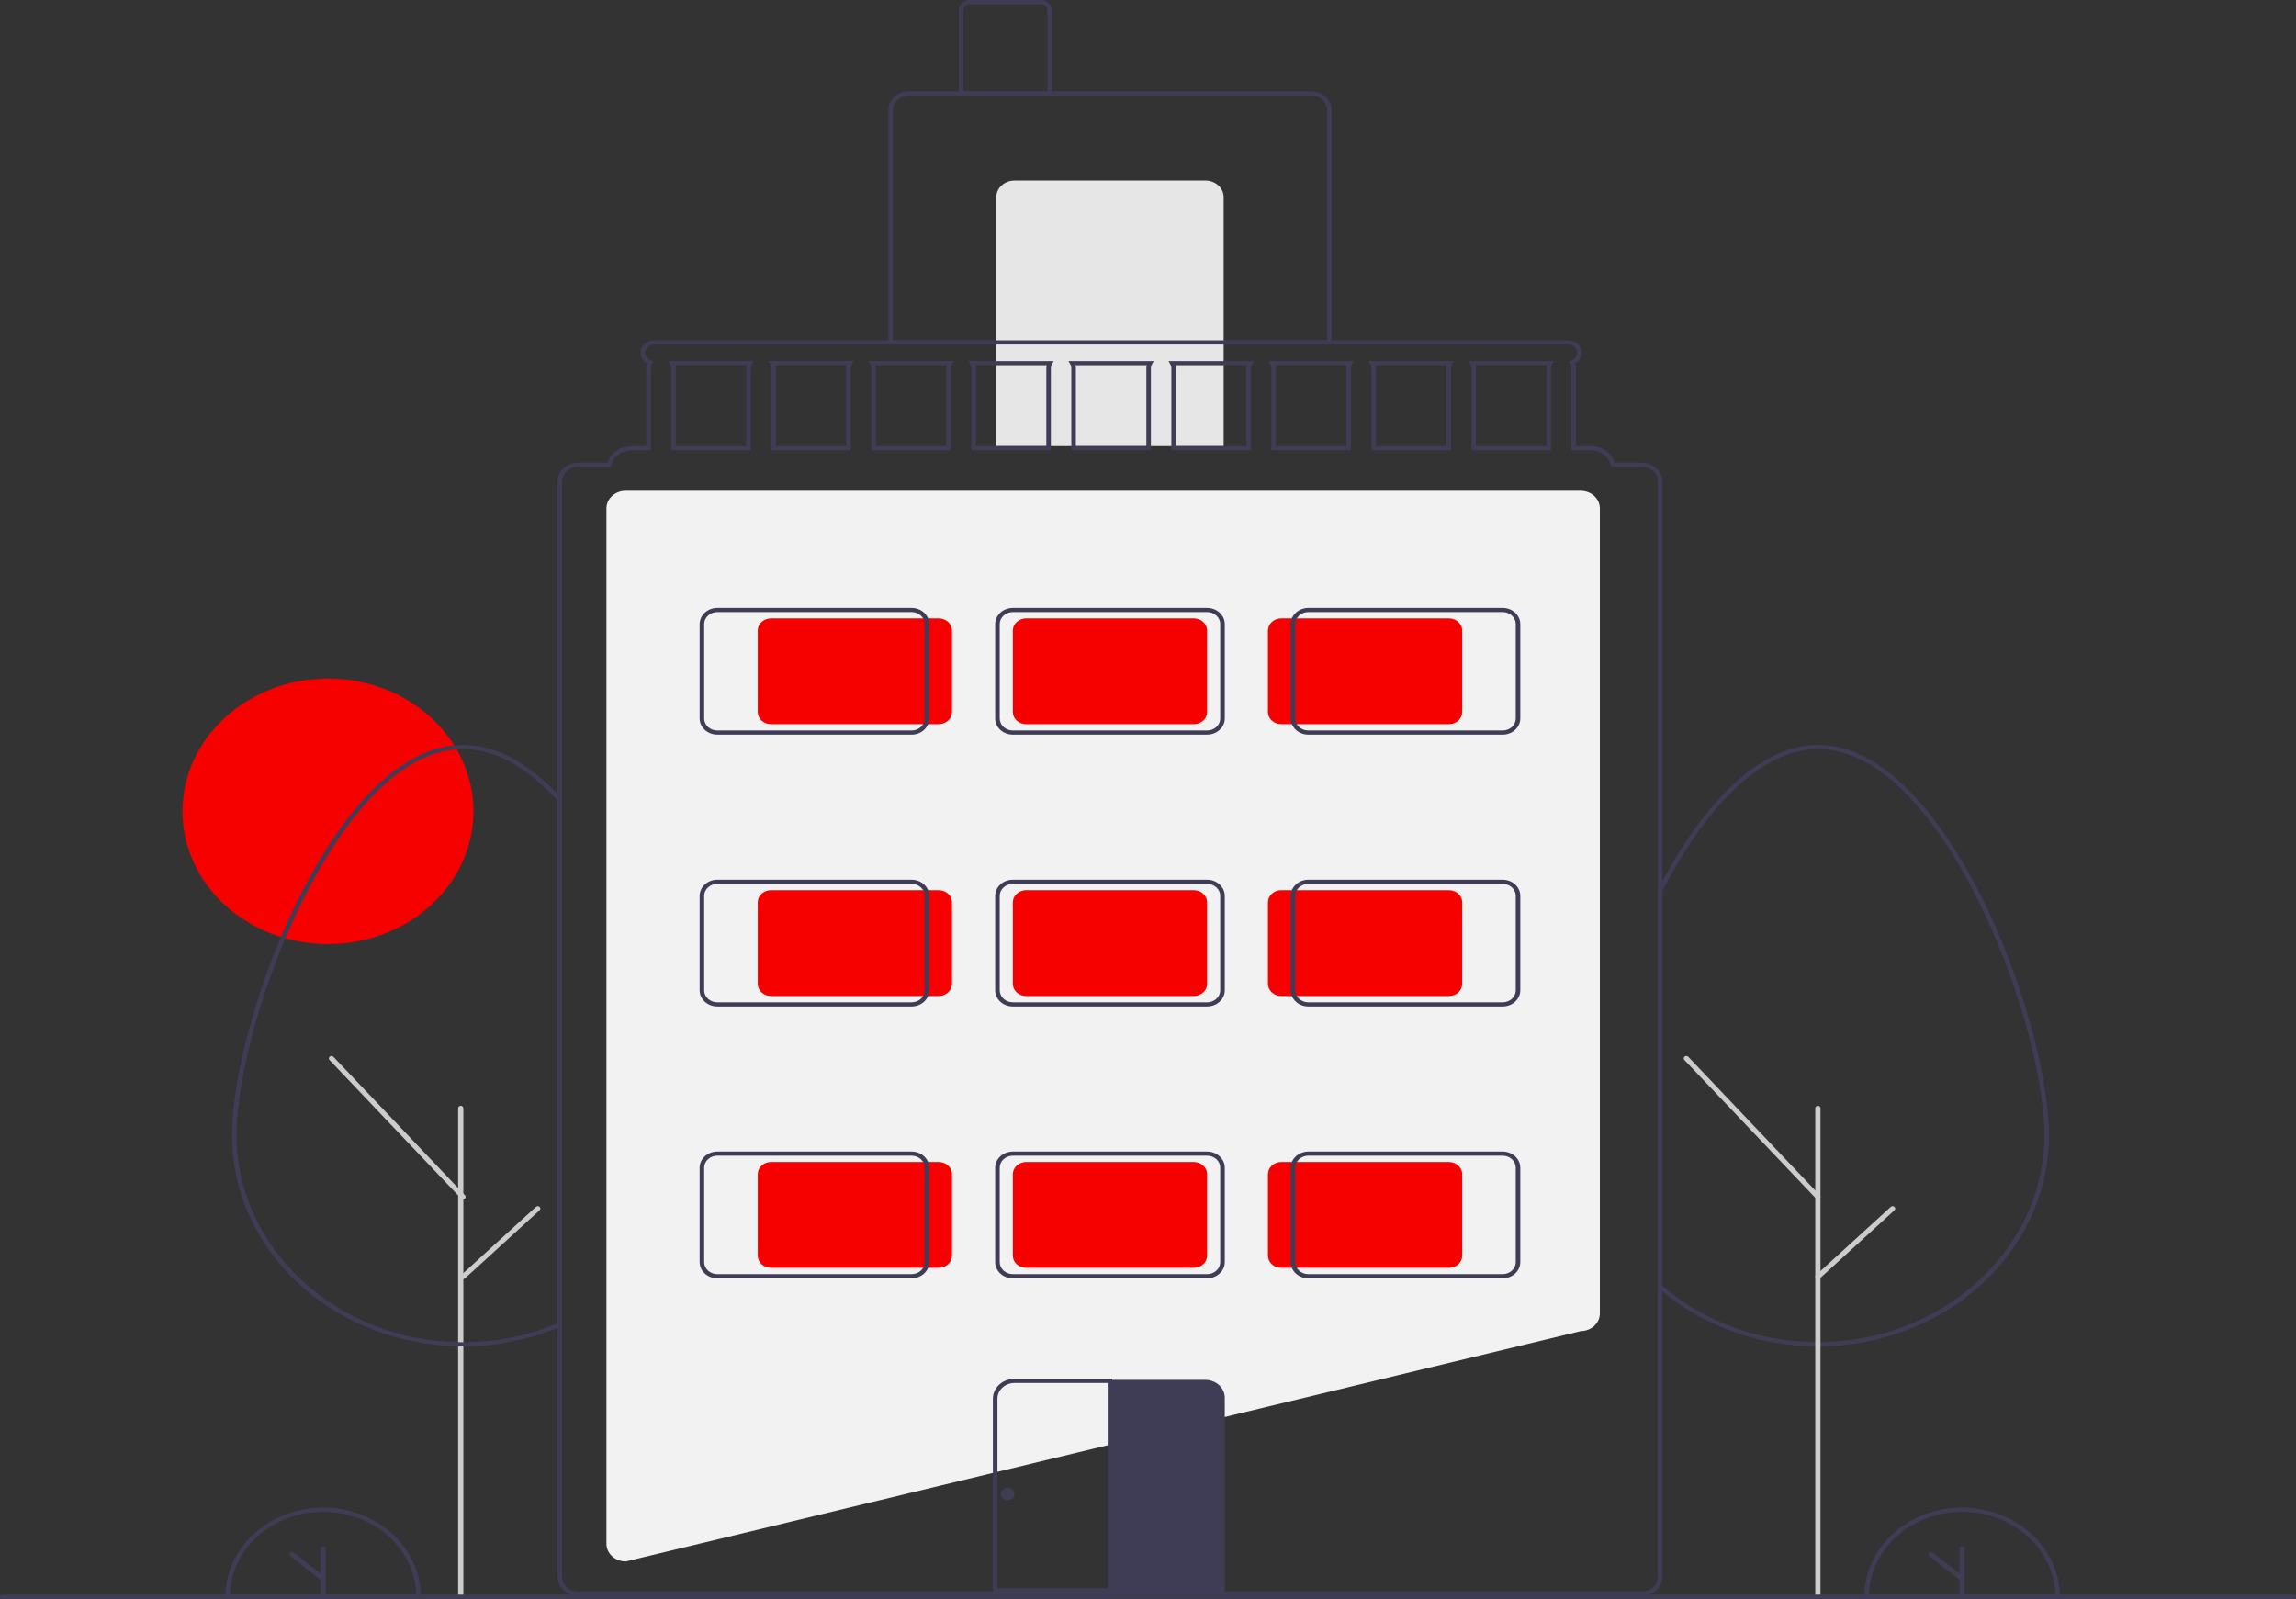 <svg width="303" height="211" viewBox="0 0 303 211" fill="none" xmlns="http://www.w3.org/2000/svg">
<rect x="0" y="0" width="303" height="211" fill="#333333" stroke="none"/>
<g clip-path="url(#clip0_40_87)">
<path d="M43.282 124.591C53.885 124.591 62.481 116.745 62.481 107.066C62.481 97.387 53.885 89.541 43.282 89.541C32.678 89.541 24.081 97.387 24.081 107.066C24.081 116.745 32.678 124.591 43.282 124.591Z" fill="#F60000"/>
<path d="M82.601 206.054H82.582C81.905 206.053 81.257 205.808 80.779 205.371C80.301 204.935 80.032 204.343 80.031 203.726V67.087C80.032 66.47 80.301 65.879 80.779 65.442C81.257 65.006 81.905 64.76 82.582 64.76H208.581C209.258 64.76 209.906 65.006 210.384 65.442C210.862 65.879 211.131 66.47 211.131 67.087V173.332C211.131 173.946 210.865 174.534 210.391 174.97C209.917 175.406 209.274 175.654 208.601 175.659L82.601 206.054Z" fill="#F2F2F2"/>
<path d="M175.732 45.455H117.232V14.513C117.232 13.859 117.517 13.233 118.023 12.771C118.529 12.309 119.216 12.049 119.932 12.048H173.032C173.747 12.049 174.434 12.309 174.94 12.771C175.446 13.233 175.731 13.859 175.732 14.513V45.455ZM117.832 44.907H175.132V14.513C175.131 14.005 174.909 13.517 174.516 13.158C174.122 12.799 173.588 12.597 173.032 12.596H119.932C119.375 12.597 118.841 12.799 118.447 13.158C118.054 13.517 117.832 14.005 117.832 14.513V44.907Z" fill="#3F3D56"/>
<path d="M133.881 23.823H159.082C159.718 23.823 160.328 24.054 160.779 24.464C161.229 24.875 161.482 25.433 161.482 26.013V58.873H131.481V26.013C131.481 25.433 131.734 24.875 132.184 24.464C132.635 24.054 133.245 23.823 133.881 23.823Z" fill="#E6E6E6"/>
<path d="M138.831 12.596H126.531V1.369C126.532 1.006 126.69 0.658 126.971 0.401C127.253 0.145 127.634 0 128.031 0H137.331C137.729 0 138.11 0.145 138.392 0.401C138.673 0.658 138.831 1.006 138.831 1.369V12.596ZM127.131 12.048H138.231V1.369C138.231 1.151 138.136 0.943 137.968 0.789C137.799 0.635 137.57 0.548 137.331 0.548H128.031C127.793 0.548 127.564 0.635 127.395 0.789C127.227 0.943 127.132 1.151 127.131 1.369V12.048Z" fill="#3F3D56"/>
<path d="M239.905 177.669C239.785 177.669 239.669 177.669 239.549 177.666C232.127 177.591 224.991 175.045 219.481 170.506C219.277 170.337 219.075 170.166 218.874 169.992L218.782 169.911V117.432L218.81 117.376C219.009 116.992 219.21 116.613 219.412 116.234C225.652 104.671 232.929 98.303 239.905 98.303C249.963 98.303 257.765 110.898 261.519 118.405C266.741 128.844 270.388 141.78 270.388 149.862C270.385 157.184 267.22 164.21 261.578 169.415C255.937 174.62 248.274 177.585 240.253 177.666C240.141 177.669 240.021 177.669 239.905 177.669ZM219.382 169.676C219.548 169.82 219.716 169.961 219.883 170.101C225.286 174.55 232.283 177.046 239.56 177.119C239.681 177.121 239.796 177.118 239.912 177.121C240.021 177.121 240.133 177.121 240.242 177.119C256.535 176.954 269.788 164.726 269.788 149.862C269.788 141.85 266.163 129.008 260.974 118.632C257.279 111.245 249.628 98.851 239.905 98.851C233.17 98.851 226.084 105.11 219.951 116.475C219.761 116.832 219.57 117.191 219.381 117.554L219.382 169.676Z" fill="#3F3D56"/>
<path d="M239.903 210.87C239.812 210.87 239.724 210.837 239.659 210.777C239.594 210.718 239.558 210.638 239.558 210.555V146.242C239.558 146.2 239.566 146.159 239.584 146.121C239.601 146.082 239.626 146.047 239.658 146.018C239.69 145.988 239.729 145.965 239.771 145.949C239.813 145.933 239.858 145.925 239.903 145.925C239.949 145.925 239.994 145.933 240.036 145.949C240.078 145.965 240.116 145.988 240.148 146.018C240.18 146.047 240.205 146.082 240.223 146.121C240.24 146.159 240.249 146.2 240.248 146.242V210.555C240.248 210.638 240.212 210.718 240.147 210.777C240.082 210.837 239.995 210.87 239.903 210.87Z" fill="#CCCCCC"/>
<path d="M60.803 210.87C60.712 210.87 60.624 210.837 60.559 210.777C60.494 210.718 60.458 210.638 60.458 210.555V146.242C60.458 146.2 60.466 146.159 60.484 146.121C60.501 146.082 60.526 146.047 60.558 146.018C60.59 145.988 60.629 145.965 60.67 145.949C60.712 145.933 60.758 145.925 60.803 145.925C60.849 145.925 60.894 145.933 60.936 145.949C60.978 145.965 61.016 145.988 61.048 146.018C61.08 146.047 61.105 146.082 61.123 146.121C61.14 146.159 61.148 146.2 61.148 146.242V210.555C61.148 210.638 61.112 210.718 61.047 210.777C60.982 210.837 60.895 210.87 60.803 210.87Z" fill="#CCCCCC"/>
<path d="M239.903 158.258C239.854 158.258 239.805 158.248 239.76 158.229C239.715 158.211 239.675 158.183 239.642 158.149L222.283 139.877C222.223 139.814 222.194 139.731 222.2 139.648C222.207 139.565 222.249 139.487 222.318 139.433C222.387 139.378 222.477 139.351 222.569 139.356C222.66 139.362 222.745 139.401 222.805 139.464L240.164 157.736C240.207 157.782 240.235 157.838 240.245 157.898C240.254 157.957 240.245 158.018 240.217 158.073C240.19 158.128 240.145 158.175 240.09 158.208C240.034 158.24 239.969 158.258 239.903 158.258Z" fill="#CCCCCC"/>
<path d="M239.903 168.803C239.835 168.803 239.768 168.785 239.711 168.75C239.655 168.715 239.61 168.666 239.584 168.609C239.558 168.551 239.551 168.488 239.565 168.427C239.578 168.365 239.611 168.309 239.659 168.265L249.523 159.262C249.588 159.203 249.675 159.17 249.767 159.17C249.858 159.17 249.946 159.204 250.01 159.263C250.075 159.321 250.111 159.401 250.111 159.485C250.111 159.568 250.075 159.648 250.011 159.707L240.147 168.711C240.115 168.74 240.077 168.763 240.035 168.779C239.993 168.795 239.948 168.803 239.903 168.803Z" fill="#CCCCCC"/>
<path d="M271.837 211H246.036V210.726C246.035 209.179 246.368 207.648 247.016 206.218C247.664 204.789 248.614 203.49 249.812 202.396C251.01 201.302 252.432 200.434 253.998 199.842C255.564 199.25 257.242 198.945 258.936 198.945C260.631 198.945 262.309 199.25 263.875 199.842C265.44 200.434 266.863 201.302 268.061 202.396C269.259 203.49 270.209 204.789 270.857 206.218C271.505 207.648 271.838 209.179 271.837 210.726L271.837 211ZM246.639 210.452H271.234C271.155 207.523 269.825 204.737 267.528 202.691C265.23 200.644 262.147 199.499 258.936 199.499C255.726 199.499 252.643 200.644 250.345 202.691C248.047 204.737 246.718 207.523 246.639 210.452Z" fill="#3F3D56"/>
<path d="M258.936 204.043C258.846 204.043 258.759 204.076 258.696 204.134C258.632 204.192 258.596 204.271 258.596 204.354V207.656L255.072 204.895C255.038 204.868 254.998 204.848 254.956 204.835C254.913 204.822 254.868 204.817 254.824 204.82C254.779 204.823 254.735 204.834 254.695 204.853C254.655 204.871 254.62 204.897 254.591 204.928C254.561 204.959 254.539 204.995 254.525 205.034C254.511 205.073 254.506 205.114 254.509 205.154C254.513 205.195 254.525 205.235 254.545 205.271C254.566 205.308 254.594 205.34 254.628 205.367L258.596 208.475V210.415C258.596 210.456 258.604 210.497 258.621 210.535C258.639 210.572 258.664 210.607 258.695 210.636C258.727 210.665 258.764 210.688 258.806 210.703C258.847 210.719 258.892 210.727 258.936 210.727C258.981 210.727 259.026 210.719 259.067 210.703C259.108 210.688 259.146 210.665 259.178 210.636C259.209 210.607 259.234 210.572 259.251 210.535C259.268 210.497 259.277 210.456 259.277 210.415V204.354C259.277 204.271 259.241 204.192 259.177 204.134C259.113 204.076 259.027 204.043 258.936 204.043Z" fill="#3F3D56"/>
<path d="M55.537 211H29.736V210.726C29.735 209.179 30.068 207.648 30.716 206.218C31.364 204.789 32.314 203.49 33.512 202.396C34.71 201.302 36.133 200.434 37.698 199.842C39.264 199.25 40.942 198.945 42.636 198.945C44.331 198.945 46.009 199.25 47.575 199.842C49.14 200.434 50.563 201.302 51.761 202.396C52.959 203.49 53.909 204.789 54.557 206.218C55.205 207.648 55.538 209.179 55.537 210.726L55.537 211ZM30.339 210.452H54.934C54.855 207.523 53.525 204.737 51.228 202.691C48.93 200.644 45.847 199.499 42.636 199.499C39.426 199.499 36.343 200.644 34.045 202.691C31.747 204.737 30.418 207.523 30.339 210.452Z" fill="#3F3D56"/>
<path d="M42.636 204.043C42.546 204.043 42.459 204.076 42.396 204.134C42.332 204.192 42.296 204.271 42.296 204.354V207.656L38.772 204.895C38.738 204.868 38.698 204.848 38.656 204.835C38.613 204.822 38.568 204.817 38.524 204.82C38.479 204.823 38.435 204.834 38.395 204.853C38.355 204.871 38.32 204.897 38.291 204.928C38.261 204.959 38.239 204.995 38.225 205.034C38.211 205.073 38.206 205.114 38.209 205.154C38.213 205.195 38.225 205.235 38.245 205.271C38.266 205.308 38.294 205.34 38.328 205.367L42.296 208.475V210.415C42.296 210.456 42.304 210.497 42.321 210.535C42.339 210.572 42.364 210.607 42.395 210.636C42.427 210.665 42.464 210.688 42.506 210.703C42.547 210.719 42.592 210.727 42.636 210.727C42.681 210.727 42.726 210.719 42.767 210.703C42.808 210.688 42.846 210.665 42.878 210.636C42.909 210.607 42.934 210.572 42.951 210.535C42.968 210.497 42.977 210.456 42.977 210.415V204.354C42.977 204.271 42.941 204.192 42.877 204.134C42.813 204.076 42.727 204.043 42.636 204.043Z" fill="#3F3D56"/>
<path d="M61.105 177.669C60.985 177.669 60.869 177.669 60.749 177.666C52.729 177.584 45.067 174.618 39.427 169.413C33.786 164.208 30.621 157.183 30.619 149.862C30.619 141.779 34.265 128.844 39.487 118.405C43.242 110.898 51.044 98.303 61.105 98.303C65.249 98.303 69.421 100.459 73.507 104.711C73.71 104.921 73.913 105.137 74.113 105.358L74.181 105.434V174.982L74.012 175.057C73.81 175.146 73.606 175.23 73.401 175.311C69.636 176.831 65.57 177.633 61.453 177.666C61.341 177.669 61.221 177.669 61.105 177.669ZM61.105 98.851C51.379 98.851 43.728 111.245 40.033 118.632C34.843 129.008 31.218 141.85 31.218 149.862C31.218 164.724 44.471 176.951 60.76 177.119C60.881 177.121 60.995 177.122 61.112 177.121C61.221 177.121 61.333 177.121 61.442 177.119C65.48 177.087 69.468 176.301 73.16 174.809C73.302 174.753 73.442 174.696 73.582 174.637V105.631C73.408 105.441 73.232 105.255 73.056 105.073C69.089 100.944 65.068 98.851 61.105 98.851Z" fill="#3F3D56"/>
<path d="M61.103 158.258C61.054 158.258 61.005 158.248 60.96 158.229C60.915 158.211 60.875 158.183 60.842 158.149L43.483 139.877C43.423 139.814 43.394 139.731 43.4 139.648C43.407 139.565 43.449 139.487 43.518 139.433C43.587 139.378 43.677 139.351 43.769 139.356C43.86 139.362 43.945 139.401 44.005 139.464L61.364 157.736C61.407 157.782 61.435 157.838 61.445 157.898C61.454 157.957 61.445 158.018 61.417 158.073C61.39 158.128 61.346 158.175 61.29 158.208C61.234 158.24 61.169 158.258 61.103 158.258Z" fill="#CCCCCC"/>
<path d="M61.103 168.803C61.035 168.803 60.968 168.785 60.911 168.75C60.855 168.715 60.81 168.666 60.784 168.609C60.758 168.551 60.751 168.488 60.765 168.427C60.778 168.365 60.811 168.309 60.859 168.265L70.723 159.262C70.788 159.203 70.875 159.17 70.967 159.17C71.058 159.17 71.146 159.204 71.21 159.263C71.275 159.321 71.311 159.401 71.311 159.485C71.311 159.568 71.275 159.648 71.211 159.707L61.347 168.711C61.315 168.74 61.277 168.763 61.235 168.779C61.193 168.795 61.148 168.803 61.103 168.803Z" fill="#CCCCCC"/>
<path d="M88.209 47.646L88.431 48.045C88.53 48.218 88.581 48.41 88.582 48.604V59.42H99.082V48.604C99.082 48.41 99.133 48.218 99.231 48.045L99.454 47.646H88.209ZM98.481 48.604V58.873H89.181V48.604C89.182 48.466 89.163 48.328 89.127 48.193H98.536C98.499 48.328 98.481 48.466 98.481 48.604ZM101.409 47.646L101.631 48.045C101.73 48.218 101.781 48.41 101.781 48.604V59.42H112.281V48.604C112.282 48.41 112.333 48.218 112.431 48.045L112.654 47.646H101.409ZM111.681 48.604V58.873H102.381V48.604C102.382 48.466 102.364 48.328 102.327 48.193H111.736C111.699 48.328 111.681 48.466 111.681 48.604ZM114.609 47.646L114.831 48.045C114.93 48.218 114.981 48.41 114.981 48.604V59.42H125.482V48.604C125.482 48.41 125.533 48.218 125.632 48.045L125.854 47.646H114.609ZM124.881 48.604V58.873H115.581V48.604C115.582 48.466 115.564 48.328 115.527 48.193H124.936C124.899 48.328 124.881 48.466 124.881 48.604ZM127.809 47.646L128.032 48.045C128.13 48.218 128.181 48.41 128.181 48.604V59.42H138.682V48.604C138.682 48.41 138.733 48.218 138.832 48.045L139.054 47.646H127.809ZM138.082 48.604V58.873H128.782V48.604C128.782 48.466 128.764 48.328 128.727 48.193H138.136C138.099 48.328 138.081 48.466 138.082 48.604ZM141.009 47.646L141.231 48.045C141.33 48.218 141.381 48.41 141.382 48.604V59.42H151.882V48.604C151.882 48.41 151.933 48.218 152.032 48.045L152.254 47.646H141.009ZM151.282 48.604V58.873H141.981V48.604C141.982 48.466 141.964 48.328 141.927 48.193H151.336C151.299 48.328 151.281 48.466 151.282 48.604ZM154.209 47.646L154.432 48.045C154.53 48.218 154.581 48.41 154.582 48.604V59.42H165.082V48.604C165.082 48.41 165.133 48.218 165.231 48.045L165.454 47.646H154.209ZM164.481 48.604V58.873H155.182V48.604C155.182 48.466 155.164 48.328 155.127 48.193H164.536C164.499 48.328 164.481 48.466 164.481 48.604ZM167.409 47.646L167.632 48.045C167.73 48.218 167.781 48.41 167.782 48.604V59.42H178.282V48.604C178.282 48.41 178.333 48.218 178.432 48.045L178.654 47.646H167.409ZM177.682 48.604V58.873H168.382V48.604C168.382 48.466 168.364 48.328 168.327 48.193H177.736C177.699 48.328 177.681 48.466 177.682 48.604ZM180.609 47.646L180.832 48.045C180.93 48.218 180.981 48.41 180.982 48.604V59.42H191.482V48.604C191.482 48.41 191.533 48.218 191.632 48.045L191.854 47.646H180.609ZM190.882 48.604V58.873H181.582V48.604C181.582 48.466 181.564 48.328 181.527 48.193H190.936C190.899 48.328 190.881 48.466 190.882 48.604ZM193.809 47.646L194.032 48.045C194.13 48.218 194.181 48.41 194.182 48.604V59.42H204.682V48.604C204.682 48.41 204.733 48.218 204.832 48.045L205.054 47.646H193.809ZM204.082 48.604V58.873H194.782V48.604C194.782 48.466 194.764 48.328 194.727 48.193H204.136C204.099 48.328 204.081 48.466 204.082 48.604ZM193.809 47.646L194.032 48.045C194.13 48.218 194.181 48.41 194.182 48.604V59.42H204.682V48.604C204.682 48.41 204.733 48.218 204.832 48.045L205.054 47.646H193.809ZM204.082 48.604V58.873H194.782V48.604C194.782 48.466 194.764 48.328 194.727 48.193H204.136C204.099 48.328 204.081 48.466 204.082 48.604ZM180.609 47.646L180.832 48.045C180.93 48.218 180.981 48.41 180.982 48.604V59.42H191.482V48.604C191.482 48.41 191.533 48.218 191.632 48.045L191.854 47.646H180.609ZM190.882 48.604V58.873H181.582V48.604C181.582 48.466 181.564 48.328 181.527 48.193H190.936C190.899 48.328 190.881 48.466 190.882 48.604ZM167.409 47.646L167.632 48.045C167.73 48.218 167.781 48.41 167.782 48.604V59.42H178.282V48.604C178.282 48.41 178.333 48.218 178.432 48.045L178.654 47.646H167.409ZM177.682 48.604V58.873H168.382V48.604C168.382 48.466 168.364 48.328 168.327 48.193H177.736C177.699 48.328 177.681 48.466 177.682 48.604ZM154.209 47.646L154.432 48.045C154.53 48.218 154.581 48.41 154.582 48.604V59.42H165.082V48.604C165.082 48.41 165.133 48.218 165.231 48.045L165.454 47.646H154.209ZM164.481 48.604V58.873H155.182V48.604C155.182 48.466 155.164 48.328 155.127 48.193H164.536C164.499 48.328 164.481 48.466 164.481 48.604ZM141.009 47.646L141.231 48.045C141.33 48.218 141.381 48.41 141.382 48.604V59.42H151.882V48.604C151.882 48.41 151.933 48.218 152.032 48.045L152.254 47.646H141.009ZM151.282 48.604V58.873H141.981V48.604C141.982 48.466 141.964 48.328 141.927 48.193H151.336C151.299 48.328 151.281 48.466 151.282 48.604ZM127.809 47.646L128.032 48.045C128.13 48.218 128.181 48.41 128.181 48.604V59.42H138.682V48.604C138.682 48.41 138.733 48.218 138.832 48.045L139.054 47.646H127.809ZM138.082 48.604V58.873H128.782V48.604C128.782 48.466 128.764 48.328 128.727 48.193H138.136C138.099 48.328 138.081 48.466 138.082 48.604ZM114.609 47.646L114.831 48.045C114.93 48.218 114.981 48.41 114.981 48.604V59.42H125.482V48.604C125.482 48.41 125.533 48.218 125.632 48.045L125.854 47.646H114.609ZM124.881 48.604V58.873H115.581V48.604C115.582 48.466 115.564 48.328 115.527 48.193H124.936C124.899 48.328 124.881 48.466 124.881 48.604ZM101.409 47.646L101.631 48.045C101.73 48.218 101.781 48.41 101.781 48.604V59.42H112.281V48.604C112.282 48.41 112.333 48.218 112.431 48.045L112.654 47.646H101.409ZM111.681 48.604V58.873H102.381V48.604C102.382 48.466 102.364 48.328 102.327 48.193H111.736C111.699 48.328 111.681 48.466 111.681 48.604ZM88.209 47.646L88.431 48.045C88.53 48.218 88.581 48.41 88.582 48.604V59.42H99.082V48.604C99.082 48.41 99.133 48.218 99.231 48.045L99.454 47.646H88.209ZM98.481 48.604V58.873H89.181V48.604C89.182 48.466 89.163 48.328 89.127 48.193H98.536C98.499 48.328 98.481 48.466 98.481 48.604ZM193.809 47.646L194.032 48.045C194.13 48.218 194.181 48.41 194.182 48.604V59.42H204.682V48.604C204.682 48.41 204.733 48.218 204.832 48.045L205.054 47.646H193.809ZM204.082 48.604V58.873H194.782V48.604C194.782 48.466 194.764 48.328 194.727 48.193H204.136C204.099 48.328 204.081 48.466 204.082 48.604ZM180.609 47.646L180.832 48.045C180.93 48.218 180.981 48.41 180.982 48.604V59.42H191.482V48.604C191.482 48.41 191.533 48.218 191.632 48.045L191.854 47.646H180.609ZM190.882 48.604V58.873H181.582V48.604C181.582 48.466 181.564 48.328 181.527 48.193H190.936C190.899 48.328 190.881 48.466 190.882 48.604ZM167.409 47.646L167.632 48.045C167.73 48.218 167.781 48.41 167.782 48.604V59.42H178.282V48.604C178.282 48.41 178.333 48.218 178.432 48.045L178.654 47.646H167.409ZM177.682 48.604V58.873H168.382V48.604C168.382 48.466 168.364 48.328 168.327 48.193H177.736C177.699 48.328 177.681 48.466 177.682 48.604ZM154.209 47.646L154.432 48.045C154.53 48.218 154.581 48.41 154.582 48.604V59.42H165.082V48.604C165.082 48.41 165.133 48.218 165.231 48.045L165.454 47.646H154.209ZM164.481 48.604V58.873H155.182V48.604C155.182 48.466 155.164 48.328 155.127 48.193H164.536C164.499 48.328 164.481 48.466 164.481 48.604ZM141.009 47.646L141.231 48.045C141.33 48.218 141.381 48.41 141.382 48.604V59.42H151.882V48.604C151.882 48.41 151.933 48.218 152.032 48.045L152.254 47.646H141.009ZM151.282 48.604V58.873H141.981V48.604C141.982 48.466 141.964 48.328 141.927 48.193H151.336C151.299 48.328 151.281 48.466 151.282 48.604ZM127.809 47.646L128.032 48.045C128.13 48.218 128.181 48.41 128.181 48.604V59.42H138.682V48.604C138.682 48.41 138.733 48.218 138.832 48.045L139.054 47.646H127.809ZM138.082 48.604V58.873H128.782V48.604C128.782 48.466 128.764 48.328 128.727 48.193H138.136C138.099 48.328 138.081 48.466 138.082 48.604ZM114.609 47.646L114.831 48.045C114.93 48.218 114.981 48.41 114.981 48.604V59.42H125.482V48.604C125.482 48.41 125.533 48.218 125.632 48.045L125.854 47.646H114.609ZM124.881 48.604V58.873H115.581V48.604C115.582 48.466 115.564 48.328 115.527 48.193H124.936C124.899 48.328 124.881 48.466 124.881 48.604ZM101.409 47.646L101.631 48.045C101.73 48.218 101.781 48.41 101.781 48.604V59.42H112.281V48.604C112.282 48.41 112.333 48.218 112.431 48.045L112.654 47.646H101.409ZM111.681 48.604V58.873H102.381V48.604C102.382 48.466 102.364 48.328 102.327 48.193H111.736C111.699 48.328 111.681 48.466 111.681 48.604ZM88.209 47.646L88.431 48.045C88.53 48.218 88.581 48.41 88.582 48.604V59.42H99.082V48.604C99.082 48.41 99.133 48.218 99.231 48.045L99.454 47.646H88.209ZM98.481 48.604V58.873H89.181V48.604C89.182 48.466 89.163 48.328 89.127 48.193H98.536C98.499 48.328 98.481 48.466 98.481 48.604ZM193.809 47.646L194.032 48.045C194.13 48.218 194.181 48.41 194.182 48.604V59.42H204.682V48.604C204.682 48.41 204.733 48.218 204.832 48.045L205.054 47.646H193.809ZM204.082 48.604V58.873H194.782V48.604C194.782 48.466 194.764 48.328 194.727 48.193H204.136C204.099 48.328 204.081 48.466 204.082 48.604ZM180.609 47.646L180.832 48.045C180.93 48.218 180.981 48.41 180.982 48.604V59.42H191.482V48.604C191.482 48.41 191.533 48.218 191.632 48.045L191.854 47.646H180.609ZM190.882 48.604V58.873H181.582V48.604C181.582 48.466 181.564 48.328 181.527 48.193H190.936C190.899 48.328 190.881 48.466 190.882 48.604ZM167.409 47.646L167.632 48.045C167.73 48.218 167.781 48.41 167.782 48.604V59.42H178.282V48.604C178.282 48.41 178.333 48.218 178.432 48.045L178.654 47.646H167.409ZM177.682 48.604V58.873H168.382V48.604C168.382 48.466 168.364 48.328 168.327 48.193H177.736C177.699 48.328 177.681 48.466 177.682 48.604ZM154.209 47.646L154.432 48.045C154.53 48.218 154.581 48.41 154.582 48.604V59.42H165.082V48.604C165.082 48.41 165.133 48.218 165.231 48.045L165.454 47.646H154.209ZM164.481 48.604V58.873H155.182V48.604C155.182 48.466 155.164 48.328 155.127 48.193H164.536C164.499 48.328 164.481 48.466 164.481 48.604ZM141.009 47.646L141.231 48.045C141.33 48.218 141.381 48.41 141.382 48.604V59.42H151.882V48.604C151.882 48.41 151.933 48.218 152.032 48.045L152.254 47.646H141.009ZM151.282 48.604V58.873H141.981V48.604C141.982 48.466 141.964 48.328 141.927 48.193H151.336C151.299 48.328 151.281 48.466 151.282 48.604ZM127.809 47.646L128.032 48.045C128.13 48.218 128.181 48.41 128.181 48.604V59.42H138.682V48.604C138.682 48.41 138.733 48.218 138.832 48.045L139.054 47.646H127.809ZM138.082 48.604V58.873H128.782V48.604C128.782 48.466 128.764 48.328 128.727 48.193H138.136C138.099 48.328 138.081 48.466 138.082 48.604ZM114.609 47.646L114.831 48.045C114.93 48.218 114.981 48.41 114.981 48.604V59.42H125.482V48.604C125.482 48.41 125.533 48.218 125.632 48.045L125.854 47.646H114.609ZM124.881 48.604V58.873H115.581V48.604C115.582 48.466 115.564 48.328 115.527 48.193H124.936C124.899 48.328 124.881 48.466 124.881 48.604ZM101.409 47.646L101.631 48.045C101.73 48.218 101.781 48.41 101.781 48.604V59.42H112.281V48.604C112.282 48.41 112.333 48.218 112.431 48.045L112.654 47.646H101.409ZM111.681 48.604V58.873H102.381V48.604C102.382 48.466 102.364 48.328 102.327 48.193H111.736C111.699 48.328 111.681 48.466 111.681 48.604ZM88.209 47.646L88.431 48.045C88.53 48.218 88.581 48.41 88.582 48.604V59.42H99.082V48.604C99.082 48.41 99.133 48.218 99.231 48.045L99.454 47.646H88.209ZM98.481 48.604V58.873H89.181V48.604C89.182 48.466 89.163 48.328 89.127 48.193H98.536C98.499 48.328 98.481 48.466 98.481 48.604ZM193.809 47.646L194.032 48.045C194.13 48.218 194.181 48.41 194.182 48.604V59.42H204.682V48.604C204.682 48.41 204.733 48.218 204.832 48.045L205.054 47.646H193.809ZM204.082 48.604V58.873H194.782V48.604C194.782 48.466 194.764 48.328 194.727 48.193H204.136C204.099 48.328 204.081 48.466 204.082 48.604ZM180.609 47.646L180.832 48.045C180.93 48.218 180.981 48.41 180.982 48.604V59.42H191.482V48.604C191.482 48.41 191.533 48.218 191.632 48.045L191.854 47.646H180.609ZM190.882 48.604V58.873H181.582V48.604C181.582 48.466 181.564 48.328 181.527 48.193H190.936C190.899 48.328 190.881 48.466 190.882 48.604ZM167.409 47.646L167.632 48.045C167.73 48.218 167.781 48.41 167.782 48.604V59.42H178.282V48.604C178.282 48.41 178.333 48.218 178.432 48.045L178.654 47.646H167.409ZM177.682 48.604V58.873H168.382V48.604C168.382 48.466 168.364 48.328 168.327 48.193H177.736C177.699 48.328 177.681 48.466 177.682 48.604ZM154.209 47.646L154.432 48.045C154.53 48.218 154.581 48.41 154.582 48.604V59.42H165.082V48.604C165.082 48.41 165.133 48.218 165.231 48.045L165.454 47.646H154.209ZM164.481 48.604V58.873H155.182V48.604C155.182 48.466 155.164 48.328 155.127 48.193H164.536C164.499 48.328 164.481 48.466 164.481 48.604ZM141.009 47.646L141.231 48.045C141.33 48.218 141.381 48.41 141.382 48.604V59.42H151.882V48.604C151.882 48.41 151.933 48.218 152.032 48.045L152.254 47.646H141.009ZM151.282 48.604V58.873H141.981V48.604C141.982 48.466 141.964 48.328 141.927 48.193H151.336C151.299 48.328 151.281 48.466 151.282 48.604ZM127.809 47.646L128.032 48.045C128.13 48.218 128.181 48.41 128.181 48.604V59.42H138.682V48.604C138.682 48.41 138.733 48.218 138.832 48.045L139.054 47.646H127.809ZM138.082 48.604V58.873H128.782V48.604C128.782 48.466 128.764 48.328 128.727 48.193H138.136C138.099 48.328 138.081 48.466 138.082 48.604ZM114.609 47.646L114.831 48.045C114.93 48.218 114.981 48.41 114.981 48.604V59.42H125.482V48.604C125.482 48.41 125.533 48.218 125.632 48.045L125.854 47.646H114.609ZM124.881 48.604V58.873H115.581V48.604C115.582 48.466 115.564 48.328 115.527 48.193H124.936C124.899 48.328 124.881 48.466 124.881 48.604ZM101.409 47.646L101.631 48.045C101.73 48.218 101.781 48.41 101.781 48.604V59.42H112.281V48.604C112.282 48.41 112.333 48.218 112.431 48.045L112.654 47.646H101.409ZM111.681 48.604V58.873H102.381V48.604C102.382 48.466 102.364 48.328 102.327 48.193H111.736C111.699 48.328 111.681 48.466 111.681 48.604ZM88.209 47.646L88.431 48.045C88.53 48.218 88.581 48.41 88.582 48.604V59.42H99.082V48.604C99.082 48.41 99.133 48.218 99.231 48.045L99.454 47.646H88.209ZM98.481 48.604V58.873H89.181V48.604C89.182 48.466 89.163 48.328 89.127 48.193H98.536C98.499 48.328 98.481 48.466 98.481 48.604ZM193.809 47.646L194.032 48.045C194.13 48.218 194.181 48.41 194.182 48.604V59.42H204.682V48.604C204.682 48.41 204.733 48.218 204.832 48.045L205.054 47.646H193.809ZM204.082 48.604V58.873H194.782V48.604C194.782 48.466 194.764 48.328 194.727 48.193H204.136C204.099 48.328 204.081 48.466 204.082 48.604ZM180.832 48.045C180.93 48.218 180.981 48.41 180.982 48.604V59.42H191.482V48.604C191.482 48.41 191.533 48.218 191.632 48.045L191.854 47.646H180.609L180.832 48.045ZM190.936 48.193C190.899 48.328 190.881 48.466 190.882 48.604V58.873H181.582V48.604C181.582 48.466 181.564 48.328 181.527 48.193H190.936ZM167.632 48.045C167.73 48.218 167.781 48.41 167.782 48.604V59.42H178.282V48.604C178.282 48.41 178.333 48.218 178.432 48.045L178.654 47.646H167.409L167.632 48.045ZM177.736 48.193C177.699 48.328 177.681 48.466 177.682 48.604V58.873H168.382V48.604C168.382 48.466 168.364 48.328 168.327 48.193H177.736ZM154.432 48.045C154.53 48.218 154.581 48.41 154.582 48.604V59.42H165.082V48.604C165.082 48.41 165.133 48.218 165.231 48.045L165.454 47.646H154.209L154.432 48.045ZM164.536 48.193C164.499 48.328 164.481 48.466 164.481 48.604V58.873H155.182V48.604C155.182 48.466 155.164 48.328 155.127 48.193H164.536ZM141.231 48.045C141.33 48.218 141.381 48.41 141.382 48.604V59.42H151.882V48.604C151.882 48.41 151.933 48.218 152.032 48.045L152.254 47.646H141.009L141.231 48.045ZM151.336 48.193C151.299 48.328 151.281 48.466 151.282 48.604V58.873H141.981V48.604C141.982 48.466 141.964 48.328 141.927 48.193H151.336ZM128.032 48.045C128.13 48.218 128.181 48.41 128.181 48.604V59.42H138.682V48.604C138.682 48.41 138.733 48.218 138.832 48.045L139.054 47.646H127.809L128.032 48.045ZM138.136 48.193C138.099 48.328 138.081 48.466 138.082 48.604V58.873H128.782V48.604C128.782 48.466 128.764 48.328 128.727 48.193H138.136ZM114.831 48.045C114.93 48.218 114.981 48.41 114.981 48.604V59.42H125.482V48.604C125.482 48.41 125.533 48.218 125.632 48.045L125.854 47.646H114.609L114.831 48.045ZM124.936 48.193C124.899 48.328 124.881 48.466 124.881 48.604V58.873H115.581V48.604C115.582 48.466 115.564 48.328 115.527 48.193H124.936ZM101.631 48.045C101.73 48.218 101.781 48.41 101.781 48.604V59.42H112.281V48.604C112.282 48.41 112.333 48.218 112.431 48.045L112.654 47.646H101.409L101.631 48.045ZM111.736 48.193C111.699 48.328 111.681 48.466 111.681 48.604V58.873H102.381V48.604C102.382 48.466 102.364 48.328 102.327 48.193H111.736ZM88.431 48.045C88.53 48.218 88.581 48.41 88.582 48.604V59.42H99.082V48.604C99.082 48.41 99.133 48.218 99.231 48.045L99.454 47.646H88.209L88.431 48.045ZM98.536 48.193C98.499 48.328 98.481 48.466 98.481 48.604V58.873H89.181V48.604C89.182 48.466 89.163 48.328 89.127 48.193H98.536ZM194.032 48.045C194.13 48.218 194.181 48.41 194.182 48.604V59.42H204.682V48.604C204.682 48.41 204.733 48.218 204.832 48.045L205.054 47.646H193.809L194.032 48.045ZM204.136 48.193C204.099 48.328 204.081 48.466 204.082 48.604V58.873H194.782V48.604C194.782 48.466 194.764 48.328 194.727 48.193H204.136ZM180.832 48.045C180.93 48.218 180.981 48.41 180.982 48.604V59.42H191.482V48.604C191.482 48.41 191.533 48.218 191.632 48.045L191.854 47.646H180.609L180.832 48.045ZM190.936 48.193C190.899 48.328 190.881 48.466 190.882 48.604V58.873H181.582V48.604C181.582 48.466 181.564 48.328 181.527 48.193H190.936ZM167.632 48.045C167.73 48.218 167.781 48.41 167.782 48.604V59.42H178.282V48.604C178.282 48.41 178.333 48.218 178.432 48.045L178.654 47.646H167.409L167.632 48.045ZM177.736 48.193C177.699 48.328 177.681 48.466 177.682 48.604V58.873H168.382V48.604C168.382 48.466 168.364 48.328 168.327 48.193H177.736ZM154.432 48.045C154.53 48.218 154.581 48.41 154.582 48.604V59.42H165.082V48.604C165.082 48.41 165.133 48.218 165.231 48.045L165.454 47.646H154.209L154.432 48.045ZM164.536 48.193C164.499 48.328 164.481 48.466 164.481 48.604V58.873H155.182V48.604C155.182 48.466 155.164 48.328 155.127 48.193H164.536ZM141.231 48.045C141.33 48.218 141.381 48.41 141.382 48.604V59.42H151.882V48.604C151.882 48.41 151.933 48.218 152.032 48.045L152.254 47.646H141.009L141.231 48.045ZM151.336 48.193C151.299 48.328 151.281 48.466 151.282 48.604V58.873H141.981V48.604C141.982 48.466 141.964 48.328 141.927 48.193H151.336ZM128.032 48.045C128.13 48.218 128.181 48.41 128.181 48.604V59.42H138.682V48.604C138.682 48.41 138.733 48.218 138.832 48.045L139.054 47.646H127.809L128.032 48.045ZM138.136 48.193C138.099 48.328 138.081 48.466 138.082 48.604V58.873H128.782V48.604C128.782 48.466 128.764 48.328 128.727 48.193H138.136ZM114.831 48.045C114.93 48.218 114.981 48.41 114.981 48.604V59.42H125.482V48.604C125.482 48.41 125.533 48.218 125.632 48.045L125.854 47.646H114.609L114.831 48.045ZM124.936 48.193C124.899 48.328 124.881 48.466 124.881 48.604V58.873H115.581V48.604C115.582 48.466 115.564 48.328 115.527 48.193H124.936ZM101.631 48.045C101.73 48.218 101.781 48.41 101.781 48.604V59.42H112.281V48.604C112.282 48.41 112.333 48.218 112.431 48.045L112.654 47.646H101.409L101.631 48.045ZM111.736 48.193C111.699 48.328 111.681 48.466 111.681 48.604V58.873H102.381V48.604C102.382 48.466 102.364 48.328 102.327 48.193H111.736ZM88.431 48.045C88.53 48.218 88.581 48.41 88.582 48.604V59.42H99.082V48.604C99.082 48.41 99.133 48.218 99.231 48.045L99.454 47.646H88.209L88.431 48.045ZM98.536 48.193C98.499 48.328 98.481 48.466 98.481 48.604V58.873H89.181V48.604C89.182 48.466 89.163 48.328 89.127 48.193H98.536ZM216.682 61.063H213.106C212.908 60.433 212.492 59.879 211.92 59.484C211.347 59.089 210.649 58.874 209.932 58.873H207.981V48.604C207.982 48.384 207.936 48.165 207.846 47.961C208.186 47.778 208.451 47.498 208.599 47.164C208.748 46.831 208.772 46.462 208.668 46.115C208.564 45.767 208.337 45.461 208.024 45.243C207.71 45.025 207.326 44.907 206.932 44.907H86.332C85.937 44.907 85.553 45.025 85.24 45.243C84.926 45.461 84.699 45.767 84.595 46.115C84.491 46.462 84.515 46.831 84.664 47.164C84.812 47.498 85.077 47.778 85.417 47.961C85.327 48.165 85.281 48.384 85.281 48.604V58.873H83.332C82.614 58.874 81.916 59.089 81.344 59.484C80.771 59.879 80.355 60.433 80.157 61.063H76.281C75.566 61.064 74.88 61.324 74.374 61.786C73.867 62.248 73.583 62.874 73.582 63.528V208.107C73.583 208.761 73.868 209.387 74.374 209.849C74.88 210.31 75.566 210.57 76.281 210.572H216.682C217.397 210.571 218.083 210.311 218.59 209.849C219.096 209.387 219.38 208.761 219.382 208.107V63.528C219.38 62.874 219.096 62.248 218.59 61.786C218.083 61.324 217.397 61.064 216.682 61.063ZM218.782 208.107C218.781 208.499 218.649 208.881 218.404 209.202C218.159 209.523 217.813 209.768 217.411 209.904C217.178 209.985 216.931 210.026 216.682 210.024H76.281C76.032 210.026 75.785 209.985 75.552 209.904C75.15 209.768 74.804 209.523 74.559 209.202C74.314 208.881 74.182 208.499 74.181 208.107V63.528C74.182 63.019 74.404 62.532 74.797 62.173C75.191 61.813 75.725 61.611 76.281 61.611H80.638L80.686 61.392C80.812 60.836 81.144 60.337 81.625 59.977C82.107 59.618 82.71 59.422 83.332 59.42H85.882V48.604C85.882 48.381 85.948 48.163 86.073 47.971L86.259 47.69L85.921 47.575C85.656 47.487 85.433 47.317 85.292 47.094C85.151 46.871 85.101 46.61 85.15 46.357C85.199 46.104 85.344 45.874 85.561 45.709C85.777 45.544 86.05 45.454 86.332 45.455H206.931C207.213 45.454 207.486 45.544 207.702 45.709C207.919 45.874 208.064 46.104 208.113 46.357C208.162 46.61 208.112 46.871 207.971 47.094C207.83 47.317 207.607 47.487 207.343 47.575L207.004 47.69L207.189 47.971C207.315 48.163 207.381 48.381 207.381 48.604V59.42H209.931C210.553 59.422 211.156 59.618 211.638 59.977C212.119 60.336 212.451 60.836 212.577 61.392L212.625 61.611H216.681C217.238 61.611 217.772 61.813 218.166 62.173C218.559 62.532 218.781 63.019 218.781 63.528L218.782 208.107ZM88.209 47.646L88.431 48.045C88.53 48.218 88.581 48.41 88.582 48.604V59.42H99.082V48.604C99.082 48.41 99.133 48.218 99.231 48.045L99.454 47.646H88.209ZM98.481 48.604V58.873H89.181V48.604C89.182 48.466 89.163 48.328 89.127 48.193H98.536C98.499 48.328 98.481 48.466 98.481 48.604ZM101.409 47.646L101.631 48.045C101.73 48.218 101.781 48.41 101.781 48.604V59.42H112.281V48.604C112.282 48.41 112.333 48.218 112.431 48.045L112.654 47.646H101.409ZM111.681 48.604V58.873H102.381V48.604C102.382 48.466 102.364 48.328 102.327 48.193H111.736C111.699 48.328 111.681 48.466 111.681 48.604ZM114.609 47.646L114.831 48.045C114.93 48.218 114.981 48.41 114.981 48.604V59.42H125.482V48.604C125.482 48.41 125.533 48.218 125.632 48.045L125.854 47.646H114.609ZM124.881 48.604V58.873H115.581V48.604C115.582 48.466 115.564 48.328 115.527 48.193H124.936C124.899 48.328 124.881 48.466 124.881 48.604ZM127.809 47.646L128.032 48.045C128.13 48.218 128.181 48.41 128.181 48.604V59.42H138.682V48.604C138.682 48.41 138.733 48.218 138.832 48.045L139.054 47.646H127.809ZM138.082 48.604V58.873H128.782V48.604C128.782 48.466 128.764 48.328 128.727 48.193H138.136C138.099 48.328 138.081 48.466 138.082 48.604ZM141.009 47.646L141.231 48.045C141.33 48.218 141.381 48.41 141.382 48.604V59.42H151.882V48.604C151.882 48.41 151.933 48.218 152.032 48.045L152.254 47.646H141.009ZM151.282 48.604V58.873H141.981V48.604C141.982 48.466 141.964 48.328 141.927 48.193H151.336C151.299 48.328 151.281 48.466 151.282 48.604ZM154.209 47.646L154.432 48.045C154.53 48.218 154.581 48.41 154.582 48.604V59.42H165.082V48.604C165.082 48.41 165.133 48.218 165.231 48.045L165.454 47.646H154.209ZM164.481 48.604V58.873H155.182V48.604C155.182 48.466 155.164 48.328 155.127 48.193H164.536C164.499 48.328 164.481 48.466 164.481 48.604ZM167.409 47.646L167.632 48.045C167.73 48.218 167.781 48.41 167.782 48.604V59.42H178.282V48.604C178.282 48.41 178.333 48.218 178.432 48.045L178.654 47.646H167.409ZM177.682 48.604V58.873H168.382V48.604C168.382 48.466 168.364 48.328 168.327 48.193H177.736C177.699 48.328 177.681 48.466 177.682 48.604ZM180.609 47.646L180.832 48.045C180.93 48.218 180.981 48.41 180.982 48.604V59.42H191.482V48.604C191.482 48.41 191.533 48.218 191.632 48.045L191.854 47.646H180.609ZM190.882 48.604V58.873H181.582V48.604C181.582 48.466 181.564 48.328 181.527 48.193H190.936C190.899 48.328 190.881 48.466 190.882 48.604ZM193.809 47.646L194.032 48.045C194.13 48.218 194.181 48.41 194.182 48.604V59.42H204.682V48.604C204.682 48.41 204.733 48.218 204.832 48.045L205.054 47.646H193.809ZM204.082 48.604V58.873H194.782V48.604C194.782 48.466 194.764 48.328 194.727 48.193H204.136C204.099 48.328 204.081 48.466 204.082 48.604ZM88.209 47.646L88.431 48.045C88.53 48.218 88.581 48.41 88.582 48.604V59.42H99.082V48.604C99.082 48.41 99.133 48.218 99.231 48.045L99.454 47.646H88.209ZM98.481 48.604V58.873H89.181V48.604C89.182 48.466 89.163 48.328 89.127 48.193H98.536C98.499 48.328 98.481 48.466 98.481 48.604ZM101.409 47.646L101.631 48.045C101.73 48.218 101.781 48.41 101.781 48.604V59.42H112.281V48.604C112.282 48.41 112.333 48.218 112.431 48.045L112.654 47.646H101.409ZM111.681 48.604V58.873H102.381V48.604C102.382 48.466 102.364 48.328 102.327 48.193H111.736C111.699 48.328 111.681 48.466 111.681 48.604ZM114.609 47.646L114.831 48.045C114.93 48.218 114.981 48.41 114.981 48.604V59.42H125.482V48.604C125.482 48.41 125.533 48.218 125.632 48.045L125.854 47.646H114.609ZM124.881 48.604V58.873H115.581V48.604C115.582 48.466 115.564 48.328 115.527 48.193H124.936C124.899 48.328 124.881 48.466 124.881 48.604ZM127.809 47.646L128.032 48.045C128.13 48.218 128.181 48.41 128.181 48.604V59.42H138.682V48.604C138.682 48.41 138.733 48.218 138.832 48.045L139.054 47.646H127.809ZM138.082 48.604V58.873H128.782V48.604C128.782 48.466 128.764 48.328 128.727 48.193H138.136C138.099 48.328 138.081 48.466 138.082 48.604ZM141.009 47.646L141.231 48.045C141.33 48.218 141.381 48.41 141.382 48.604V59.42H151.882V48.604C151.882 48.41 151.933 48.218 152.032 48.045L152.254 47.646H141.009ZM151.282 48.604V58.873H141.981V48.604C141.982 48.466 141.964 48.328 141.927 48.193H151.336C151.299 48.328 151.281 48.466 151.282 48.604ZM154.209 47.646L154.432 48.045C154.53 48.218 154.581 48.41 154.582 48.604V59.42H165.082V48.604C165.082 48.41 165.133 48.218 165.231 48.045L165.454 47.646H154.209ZM164.481 48.604V58.873H155.182V48.604C155.182 48.466 155.164 48.328 155.127 48.193H164.536C164.499 48.328 164.481 48.466 164.481 48.604ZM167.409 47.646L167.632 48.045C167.73 48.218 167.781 48.41 167.782 48.604V59.42H178.282V48.604C178.282 48.41 178.333 48.218 178.432 48.045L178.654 47.646H167.409ZM177.682 48.604V58.873H168.382V48.604C168.382 48.466 168.364 48.328 168.327 48.193H177.736C177.699 48.328 177.681 48.466 177.682 48.604ZM180.609 47.646L180.832 48.045C180.93 48.218 180.981 48.41 180.982 48.604V59.42H191.482V48.604C191.482 48.41 191.533 48.218 191.632 48.045L191.854 47.646H180.609ZM190.882 48.604V58.873H181.582V48.604C181.582 48.466 181.564 48.328 181.527 48.193H190.936C190.899 48.328 190.881 48.466 190.882 48.604ZM193.809 47.646L194.032 48.045C194.13 48.218 194.181 48.41 194.182 48.604V59.42H204.682V48.604C204.682 48.41 204.733 48.218 204.832 48.045L205.054 47.646H193.809ZM204.082 48.604V58.873H194.782V48.604C194.782 48.466 194.764 48.328 194.727 48.193H204.136C204.099 48.328 204.081 48.466 204.082 48.604ZM88.209 47.646L88.431 48.045C88.53 48.218 88.581 48.41 88.582 48.604V59.42H99.082V48.604C99.082 48.41 99.133 48.218 99.231 48.045L99.454 47.646H88.209ZM98.481 48.604V58.873H89.181V48.604C89.182 48.466 89.163 48.328 89.127 48.193H98.536C98.499 48.328 98.481 48.466 98.481 48.604ZM101.409 47.646L101.631 48.045C101.73 48.218 101.781 48.41 101.781 48.604V59.42H112.281V48.604C112.282 48.41 112.333 48.218 112.431 48.045L112.654 47.646H101.409ZM111.681 48.604V58.873H102.381V48.604C102.382 48.466 102.364 48.328 102.327 48.193H111.736C111.699 48.328 111.681 48.466 111.681 48.604ZM114.609 47.646L114.831 48.045C114.93 48.218 114.981 48.41 114.981 48.604V59.42H125.482V48.604C125.482 48.41 125.533 48.218 125.632 48.045L125.854 47.646H114.609ZM124.881 48.604V58.873H115.581V48.604C115.582 48.466 115.564 48.328 115.527 48.193H124.936C124.899 48.328 124.881 48.466 124.881 48.604ZM127.809 47.646L128.032 48.045C128.13 48.218 128.181 48.41 128.181 48.604V59.42H138.682V48.604C138.682 48.41 138.733 48.218 138.832 48.045L139.054 47.646H127.809ZM138.082 48.604V58.873H128.782V48.604C128.782 48.466 128.764 48.328 128.727 48.193H138.136C138.099 48.328 138.081 48.466 138.082 48.604ZM141.009 47.646L141.231 48.045C141.33 48.218 141.381 48.41 141.382 48.604V59.42H151.882V48.604C151.882 48.41 151.933 48.218 152.032 48.045L152.254 47.646H141.009ZM151.282 48.604V58.873H141.981V48.604C141.982 48.466 141.964 48.328 141.927 48.193H151.336C151.299 48.328 151.281 48.466 151.282 48.604ZM154.209 47.646L154.432 48.045C154.53 48.218 154.581 48.41 154.582 48.604V59.42H165.082V48.604C165.082 48.41 165.133 48.218 165.231 48.045L165.454 47.646H154.209ZM164.481 48.604V58.873H155.182V48.604C155.182 48.466 155.164 48.328 155.127 48.193H164.536C164.499 48.328 164.481 48.466 164.481 48.604ZM167.409 47.646L167.632 48.045C167.73 48.218 167.781 48.41 167.782 48.604V59.42H178.282V48.604C178.282 48.41 178.333 48.218 178.432 48.045L178.654 47.646H167.409ZM177.682 48.604V58.873H168.382V48.604C168.382 48.466 168.364 48.328 168.327 48.193H177.736C177.699 48.328 177.681 48.466 177.682 48.604ZM180.609 47.646L180.832 48.045C180.93 48.218 180.981 48.41 180.982 48.604V59.42H191.482V48.604C191.482 48.41 191.533 48.218 191.632 48.045L191.854 47.646H180.609ZM190.882 48.604V58.873H181.582V48.604C181.582 48.466 181.564 48.328 181.527 48.193H190.936C190.899 48.328 190.881 48.466 190.882 48.604ZM193.809 47.646L194.032 48.045C194.13 48.218 194.181 48.41 194.182 48.604V59.42H204.682V48.604C204.682 48.41 204.733 48.218 204.832 48.045L205.054 47.646H193.809ZM204.082 48.604V58.873H194.782V48.604C194.782 48.466 194.764 48.328 194.727 48.193H204.136C204.099 48.328 204.081 48.466 204.082 48.604ZM88.209 47.646L88.431 48.045C88.53 48.218 88.581 48.41 88.582 48.604V59.42H99.082V48.604C99.082 48.41 99.133 48.218 99.231 48.045L99.454 47.646H88.209ZM98.481 48.604V58.873H89.181V48.604C89.182 48.466 89.163 48.328 89.127 48.193H98.536C98.499 48.328 98.481 48.466 98.481 48.604ZM101.409 47.646L101.631 48.045C101.73 48.218 101.781 48.41 101.781 48.604V59.42H112.281V48.604C112.282 48.41 112.333 48.218 112.431 48.045L112.654 47.646H101.409ZM111.681 48.604V58.873H102.381V48.604C102.382 48.466 102.364 48.328 102.327 48.193H111.736C111.699 48.328 111.681 48.466 111.681 48.604ZM114.609 47.646L114.831 48.045C114.93 48.218 114.981 48.41 114.981 48.604V59.42H125.482V48.604C125.482 48.41 125.533 48.218 125.632 48.045L125.854 47.646H114.609ZM124.881 48.604V58.873H115.581V48.604C115.582 48.466 115.564 48.328 115.527 48.193H124.936C124.899 48.328 124.881 48.466 124.881 48.604ZM127.809 47.646L128.032 48.045C128.13 48.218 128.181 48.41 128.181 48.604V59.42H138.682V48.604C138.682 48.41 138.733 48.218 138.832 48.045L139.054 47.646H127.809ZM138.082 48.604V58.873H128.782V48.604C128.782 48.466 128.764 48.328 128.727 48.193H138.136C138.099 48.328 138.081 48.466 138.082 48.604ZM141.009 47.646L141.231 48.045C141.33 48.218 141.381 48.41 141.382 48.604V59.42H151.882V48.604C151.882 48.41 151.933 48.218 152.032 48.045L152.254 47.646H141.009ZM151.282 48.604V58.873H141.981V48.604C141.982 48.466 141.964 48.328 141.927 48.193H151.336C151.299 48.328 151.281 48.466 151.282 48.604ZM154.209 47.646L154.432 48.045C154.53 48.218 154.581 48.41 154.582 48.604V59.42H165.082V48.604C165.082 48.41 165.133 48.218 165.231 48.045L165.454 47.646H154.209ZM164.481 48.604V58.873H155.182V48.604C155.182 48.466 155.164 48.328 155.127 48.193H164.536C164.499 48.328 164.481 48.466 164.481 48.604ZM167.409 47.646L167.632 48.045C167.73 48.218 167.781 48.41 167.782 48.604V59.42H178.282V48.604C178.282 48.41 178.333 48.218 178.432 48.045L178.654 47.646H167.409ZM177.682 48.604V58.873H168.382V48.604C168.382 48.466 168.364 48.328 168.327 48.193H177.736C177.699 48.328 177.681 48.466 177.682 48.604ZM180.609 47.646L180.832 48.045C180.93 48.218 180.981 48.41 180.982 48.604V59.42H191.482V48.604C191.482 48.41 191.533 48.218 191.632 48.045L191.854 47.646H180.609ZM190.882 48.604V58.873H181.582V48.604C181.582 48.466 181.564 48.328 181.527 48.193H190.936C190.899 48.328 190.881 48.466 190.882 48.604ZM193.809 47.646L194.032 48.045C194.13 48.218 194.181 48.41 194.182 48.604V59.42H204.682V48.604C204.682 48.41 204.733 48.218 204.832 48.045L205.054 47.646H193.809ZM204.082 48.604V58.873H194.782V48.604C194.782 48.466 194.764 48.328 194.727 48.193H204.136C204.099 48.328 204.081 48.466 204.082 48.604Z" fill="#3F3D56"/>
<path d="M123.877 95.565H101.754C101.288 95.565 100.842 95.395 100.512 95.095C100.183 94.794 99.997 94.386 99.997 93.961V83.204C99.997 82.779 100.183 82.371 100.512 82.07C100.842 81.77 101.288 81.6 101.754 81.6H123.877C124.343 81.6 124.79 81.77 125.119 82.07C125.449 82.371 125.634 82.779 125.635 83.204V93.961C125.634 94.386 125.449 94.794 125.119 95.095C124.79 95.395 124.343 95.565 123.877 95.565Z" fill="#F60000"/>
<path d="M157.543 95.565H135.42C134.954 95.565 134.507 95.395 134.178 95.095C133.848 94.794 133.663 94.386 133.663 93.961V83.204C133.663 82.779 133.848 82.371 134.178 82.07C134.507 81.77 134.954 81.6 135.42 81.6H157.543C158.009 81.6 158.456 81.77 158.785 82.07C159.115 82.371 159.3 82.779 159.3 83.204V93.961C159.3 94.386 159.115 94.794 158.785 95.095C158.456 95.395 158.009 95.565 157.543 95.565Z" fill="#F60000"/>
<path d="M191.209 95.565H169.086C168.62 95.565 168.173 95.395 167.844 95.095C167.514 94.794 167.329 94.386 167.328 93.961V83.204C167.329 82.779 167.514 82.371 167.844 82.07C168.173 81.77 168.62 81.6 169.086 81.6H191.209C191.675 81.6 192.121 81.77 192.451 82.07C192.78 82.371 192.966 82.779 192.966 83.204V93.961C192.966 94.386 192.78 94.794 192.451 95.095C192.121 95.395 191.675 95.565 191.209 95.565Z" fill="#F60000"/>
<path d="M123.877 131.436H101.754C101.288 131.436 100.842 131.267 100.512 130.966C100.183 130.665 99.997 130.257 99.997 129.832V119.075C99.997 118.65 100.183 118.242 100.512 117.942C100.842 117.641 101.288 117.472 101.754 117.471H123.877C124.343 117.472 124.79 117.641 125.119 117.942C125.449 118.242 125.634 118.65 125.635 119.075V129.832C125.634 130.257 125.449 130.665 125.119 130.966C124.79 131.267 124.343 131.436 123.877 131.436Z" fill="#F60000"/>
<path d="M157.543 131.436H135.42C134.954 131.436 134.507 131.267 134.178 130.966C133.848 130.665 133.663 130.257 133.663 129.832V119.075C133.663 118.65 133.848 118.242 134.178 117.942C134.507 117.641 134.954 117.472 135.42 117.471H157.543C158.009 117.472 158.456 117.641 158.785 117.942C159.115 118.242 159.3 118.65 159.3 119.075V129.832C159.3 130.257 159.115 130.665 158.785 130.966C158.456 131.267 158.009 131.436 157.543 131.436Z" fill="#F60000"/>
<path d="M191.209 131.436H169.086C168.62 131.436 168.173 131.267 167.844 130.966C167.514 130.665 167.329 130.257 167.328 129.832V119.075C167.329 118.65 167.514 118.242 167.844 117.942C168.173 117.641 168.62 117.472 169.086 117.471H191.209C191.675 117.472 192.121 117.641 192.451 117.942C192.78 118.242 192.966 118.65 192.966 119.075V129.832C192.966 130.257 192.78 130.665 192.451 130.966C192.121 131.267 191.675 131.436 191.209 131.436Z" fill="#F60000"/>
<path d="M123.877 167.307H101.754C101.288 167.307 100.842 167.138 100.512 166.837C100.183 166.536 99.997 166.129 99.997 165.703V154.946C99.997 154.521 100.183 154.113 100.512 153.813C100.842 153.512 101.288 153.343 101.754 153.342H123.877C124.343 153.343 124.79 153.512 125.119 153.813C125.449 154.113 125.634 154.521 125.635 154.946V165.703C125.634 166.129 125.449 166.536 125.119 166.837C124.79 167.138 124.343 167.307 123.877 167.307Z" fill="#F60000"/>
<path d="M157.543 167.307H135.42C134.954 167.307 134.507 167.138 134.178 166.837C133.848 166.536 133.663 166.129 133.663 165.703V154.946C133.663 154.521 133.848 154.113 134.178 153.813C134.507 153.512 134.954 153.343 135.42 153.342H157.543C158.009 153.343 158.456 153.512 158.785 153.813C159.115 154.113 159.3 154.521 159.3 154.946V165.703C159.3 166.129 159.115 166.536 158.785 166.837C158.456 167.138 158.009 167.307 157.543 167.307Z" fill="#F60000"/>
<path d="M191.209 167.307H169.086C168.62 167.307 168.173 167.138 167.844 166.837C167.514 166.536 167.329 166.129 167.328 165.703V154.946C167.329 154.521 167.514 154.113 167.844 153.813C168.173 153.512 168.62 153.343 169.086 153.342H191.209C191.675 153.343 192.121 153.512 192.451 153.813C192.78 154.113 192.966 154.521 192.966 154.946V165.703C192.966 166.129 192.78 166.536 192.451 166.837C192.121 167.138 191.675 167.307 191.209 167.307Z" fill="#F60000"/>
<path d="M120.296 96.945H94.667C94.048 96.945 93.454 96.72 93.016 96.32C92.579 95.92 92.332 95.379 92.332 94.813V82.352C92.332 81.787 92.579 81.245 93.016 80.845C93.454 80.445 94.048 80.221 94.667 80.22H120.296C120.915 80.22 121.509 80.445 121.947 80.845C122.384 81.245 122.631 81.787 122.631 82.352V94.813C122.631 95.379 122.384 95.92 121.947 96.32C121.509 96.72 120.915 96.945 120.296 96.945ZM94.667 80.767C94.207 80.768 93.766 80.935 93.441 81.232C93.115 81.529 92.932 81.932 92.931 82.352V94.813C92.932 95.233 93.115 95.636 93.441 95.933C93.766 96.23 94.207 96.397 94.667 96.398H120.296C120.756 96.397 121.197 96.23 121.523 95.933C121.848 95.636 122.031 95.233 122.031 94.813V82.352C122.031 81.932 121.848 81.529 121.523 81.232C121.197 80.935 120.756 80.768 120.296 80.767H94.667Z" fill="#3F3D56"/>
<path d="M159.296 96.945H133.667C133.048 96.945 132.454 96.72 132.016 96.32C131.579 95.92 131.332 95.379 131.331 94.813V82.352C131.332 81.787 131.579 81.245 132.016 80.845C132.454 80.445 133.048 80.22 133.667 80.22H159.296C159.915 80.22 160.509 80.445 160.947 80.845C161.384 81.245 161.631 81.787 161.631 82.352V94.813C161.631 95.379 161.384 95.92 160.947 96.32C160.509 96.72 159.915 96.945 159.296 96.945ZM133.667 80.767C133.207 80.768 132.766 80.935 132.44 81.232C132.115 81.529 131.932 81.932 131.931 82.352V94.813C131.932 95.233 132.115 95.636 132.44 95.933C132.766 96.23 133.207 96.397 133.667 96.398H159.296C159.756 96.397 160.197 96.23 160.523 95.933C160.848 95.636 161.031 95.233 161.031 94.813V82.352C161.031 81.932 160.848 81.529 160.523 81.232C160.197 80.935 159.756 80.768 159.296 80.767H133.667Z" fill="#3F3D56"/>
<path d="M198.296 96.945H172.667C172.048 96.945 171.454 96.72 171.016 96.32C170.579 95.92 170.332 95.379 170.331 94.813V82.352C170.332 81.787 170.579 81.245 171.016 80.845C171.454 80.445 172.048 80.22 172.667 80.22H198.296C198.915 80.22 199.509 80.445 199.947 80.845C200.384 81.245 200.631 81.787 200.631 82.352V94.813C200.631 95.379 200.384 95.92 199.947 96.32C199.509 96.72 198.915 96.945 198.296 96.945ZM172.667 80.767C172.207 80.768 171.766 80.935 171.44 81.232C171.115 81.529 170.932 81.932 170.931 82.352V94.813C170.932 95.233 171.115 95.636 171.44 95.933C171.766 96.23 172.207 96.397 172.667 96.398H198.296C198.756 96.397 199.197 96.23 199.523 95.933C199.848 95.636 200.031 95.233 200.031 94.813V82.352C200.031 81.932 199.848 81.529 199.523 81.232C199.197 80.935 198.756 80.768 198.296 80.767H172.667Z" fill="#3F3D56"/>
<path d="M120.296 132.817H94.667C94.048 132.816 93.454 132.591 93.016 132.191C92.579 131.792 92.332 131.25 92.332 130.684V118.223C92.332 117.658 92.579 117.116 93.016 116.716C93.454 116.316 94.048 116.092 94.667 116.091H120.296C120.915 116.092 121.509 116.316 121.947 116.716C122.384 117.116 122.631 117.658 122.631 118.223V130.684C122.631 131.25 122.384 131.792 121.947 132.191C121.509 132.591 120.915 132.816 120.296 132.817ZM94.667 116.639C94.207 116.639 93.766 116.806 93.441 117.103C93.115 117.4 92.932 117.803 92.931 118.223V130.684C92.932 131.104 93.115 131.507 93.441 131.804C93.766 132.101 94.207 132.268 94.667 132.269H120.296C120.756 132.268 121.197 132.101 121.523 131.804C121.848 131.507 122.031 131.104 122.031 130.684V118.223C122.031 117.803 121.848 117.4 121.523 117.103C121.197 116.806 120.756 116.639 120.296 116.639H94.667Z" fill="#3F3D56"/>
<path d="M159.296 132.817H133.667C133.048 132.816 132.454 132.591 132.016 132.191C131.579 131.792 131.332 131.25 131.331 130.684V118.223C131.332 117.658 131.579 117.116 132.016 116.716C132.454 116.316 133.048 116.092 133.667 116.091H159.296C159.915 116.092 160.509 116.316 160.947 116.716C161.384 117.116 161.631 117.658 161.631 118.223V130.684C161.631 131.25 161.384 131.792 160.947 132.191C160.509 132.591 159.915 132.816 159.296 132.817ZM133.667 116.639C133.207 116.639 132.766 116.806 132.44 117.103C132.115 117.4 131.932 117.803 131.931 118.223V130.684C131.932 131.104 132.115 131.507 132.44 131.804C132.766 132.101 133.207 132.268 133.667 132.269H159.296C159.756 132.268 160.197 132.101 160.523 131.804C160.848 131.507 161.031 131.104 161.031 130.684V118.223C161.031 117.803 160.848 117.4 160.523 117.103C160.197 116.806 159.756 116.639 159.296 116.639H133.667Z" fill="#3F3D56"/>
<path d="M198.296 132.817H172.667C172.048 132.816 171.454 132.591 171.016 132.191C170.579 131.792 170.332 131.25 170.331 130.684V118.223C170.332 117.658 170.579 117.116 171.016 116.716C171.454 116.316 172.048 116.092 172.667 116.091H198.296C198.915 116.092 199.509 116.316 199.947 116.716C200.384 117.116 200.631 117.658 200.631 118.223V130.684C200.631 131.25 200.384 131.792 199.947 132.191C199.509 132.591 198.915 132.816 198.296 132.817ZM172.667 116.639C172.207 116.639 171.766 116.806 171.44 117.103C171.115 117.4 170.932 117.803 170.931 118.223V130.684C170.932 131.104 171.115 131.507 171.44 131.804C171.766 132.101 172.207 132.268 172.667 132.269H198.296C198.756 132.268 199.197 132.101 199.523 131.804C199.848 131.507 200.031 131.104 200.031 130.684V118.223C200.031 117.803 199.848 117.4 199.523 117.103C199.197 116.806 198.756 116.639 198.296 116.639H172.667Z" fill="#3F3D56"/>
<path d="M120.296 168.688H94.667C94.048 168.687 93.454 168.462 93.016 168.062C92.579 167.663 92.332 167.121 92.332 166.555V154.094C92.332 153.529 92.579 152.987 93.016 152.587C93.454 152.188 94.048 151.963 94.667 151.962H120.296C120.915 151.963 121.509 152.188 121.947 152.587C122.384 152.987 122.631 153.529 122.631 154.094V166.555C122.631 167.121 122.384 167.663 121.947 168.062C121.509 168.462 120.915 168.687 120.296 168.688ZM94.667 152.51C94.207 152.51 93.766 152.677 93.441 152.974C93.115 153.271 92.932 153.674 92.931 154.094V166.555C92.932 166.976 93.115 167.378 93.441 167.675C93.766 167.972 94.207 168.14 94.667 168.14H120.296C120.756 168.14 121.197 167.972 121.523 167.675C121.848 167.378 122.031 166.976 122.031 166.555V154.094C122.031 153.674 121.848 153.271 121.523 152.974C121.197 152.677 120.756 152.51 120.296 152.51H94.667Z" fill="#3F3D56"/>
<path d="M159.296 168.688H133.667C133.048 168.687 132.454 168.462 132.016 168.062C131.579 167.663 131.332 167.121 131.331 166.555V154.094C131.332 153.529 131.579 152.987 132.016 152.587C132.454 152.188 133.048 151.963 133.667 151.962H159.296C159.915 151.963 160.509 152.188 160.947 152.587C161.384 152.987 161.631 153.529 161.631 154.094V166.555C161.631 167.121 161.384 167.663 160.947 168.062C160.509 168.462 159.915 168.687 159.296 168.688ZM133.667 152.51C133.207 152.51 132.766 152.677 132.44 152.974C132.115 153.271 131.932 153.674 131.931 154.094V166.555C131.932 166.976 132.115 167.378 132.44 167.675C132.766 167.972 133.207 168.14 133.667 168.14H159.296C159.756 168.14 160.197 167.972 160.523 167.675C160.848 167.378 161.031 166.976 161.031 166.555V154.094C161.031 153.674 160.848 153.271 160.523 152.974C160.197 152.677 159.756 152.51 159.296 152.51H133.667Z" fill="#3F3D56"/>
<path d="M198.296 168.688H172.667C172.048 168.687 171.454 168.462 171.016 168.062C170.579 167.663 170.332 167.121 170.331 166.555V154.094C170.332 153.529 170.579 152.987 171.016 152.587C171.454 152.188 172.048 151.963 172.667 151.962H198.296C198.915 151.963 199.509 152.188 199.947 152.587C200.384 152.987 200.631 153.529 200.631 154.094V166.555C200.631 167.121 200.384 167.663 199.947 168.062C199.509 168.462 198.915 168.687 198.296 168.688ZM172.667 152.51C172.207 152.51 171.766 152.677 171.44 152.974C171.115 153.271 170.932 153.674 170.931 154.094V166.555C170.932 166.976 171.115 167.378 171.44 167.675C171.766 167.972 172.207 168.14 172.667 168.14H198.296C198.756 168.14 199.197 167.972 199.523 167.675C199.848 167.378 200.031 166.976 200.031 166.555V154.094C200.031 153.674 199.848 153.271 199.523 152.974C199.197 152.677 198.756 152.51 198.296 152.51H172.667Z" fill="#3F3D56"/>
<path d="M302.7 210.983H0.3C0.22 210.983 0.144 210.954 0.088 210.902C0.032 210.851 0 210.781 0 210.709C0 210.636 0.032 210.567 0.088 210.515C0.144 210.464 0.22 210.435 0.3 210.435H302.7C302.78 210.435 302.856 210.464 302.912 210.515C302.968 210.567 303 210.636 303 210.709C303 210.781 302.968 210.851 302.912 210.902C302.856 210.954 302.78 210.983 302.7 210.983Z" fill="#3F3D56"/>
<path d="M161.632 184.479C161.64 183.854 161.376 183.252 160.898 182.805C160.419 182.357 159.766 182.102 159.082 182.094H146.482V210.435H161.632V184.479Z" fill="#3F3D56"/>
<path d="M146.781 210.161H131.031V184.558C131.032 183.869 131.333 183.208 131.867 182.72C132.401 182.232 133.126 181.958 133.881 181.957H146.781V210.161ZM131.631 209.613H146.181V182.505H133.881C133.285 182.505 132.713 182.722 132.291 183.107C131.869 183.492 131.632 184.014 131.631 184.558V209.613Z" fill="#3F3D56"/>
<path d="M132.981 197.976C133.479 197.976 133.881 197.608 133.881 197.154C133.881 196.701 133.479 196.333 132.981 196.333C132.484 196.333 132.081 196.701 132.081 197.154C132.081 197.608 132.484 197.976 132.981 197.976Z" fill="#3F3D56"/>
</g>
<defs>
<clipPath id="clip0_40_87">
<rect width="303" height="211" fill="white"/>
</clipPath>
</defs>
</svg>
